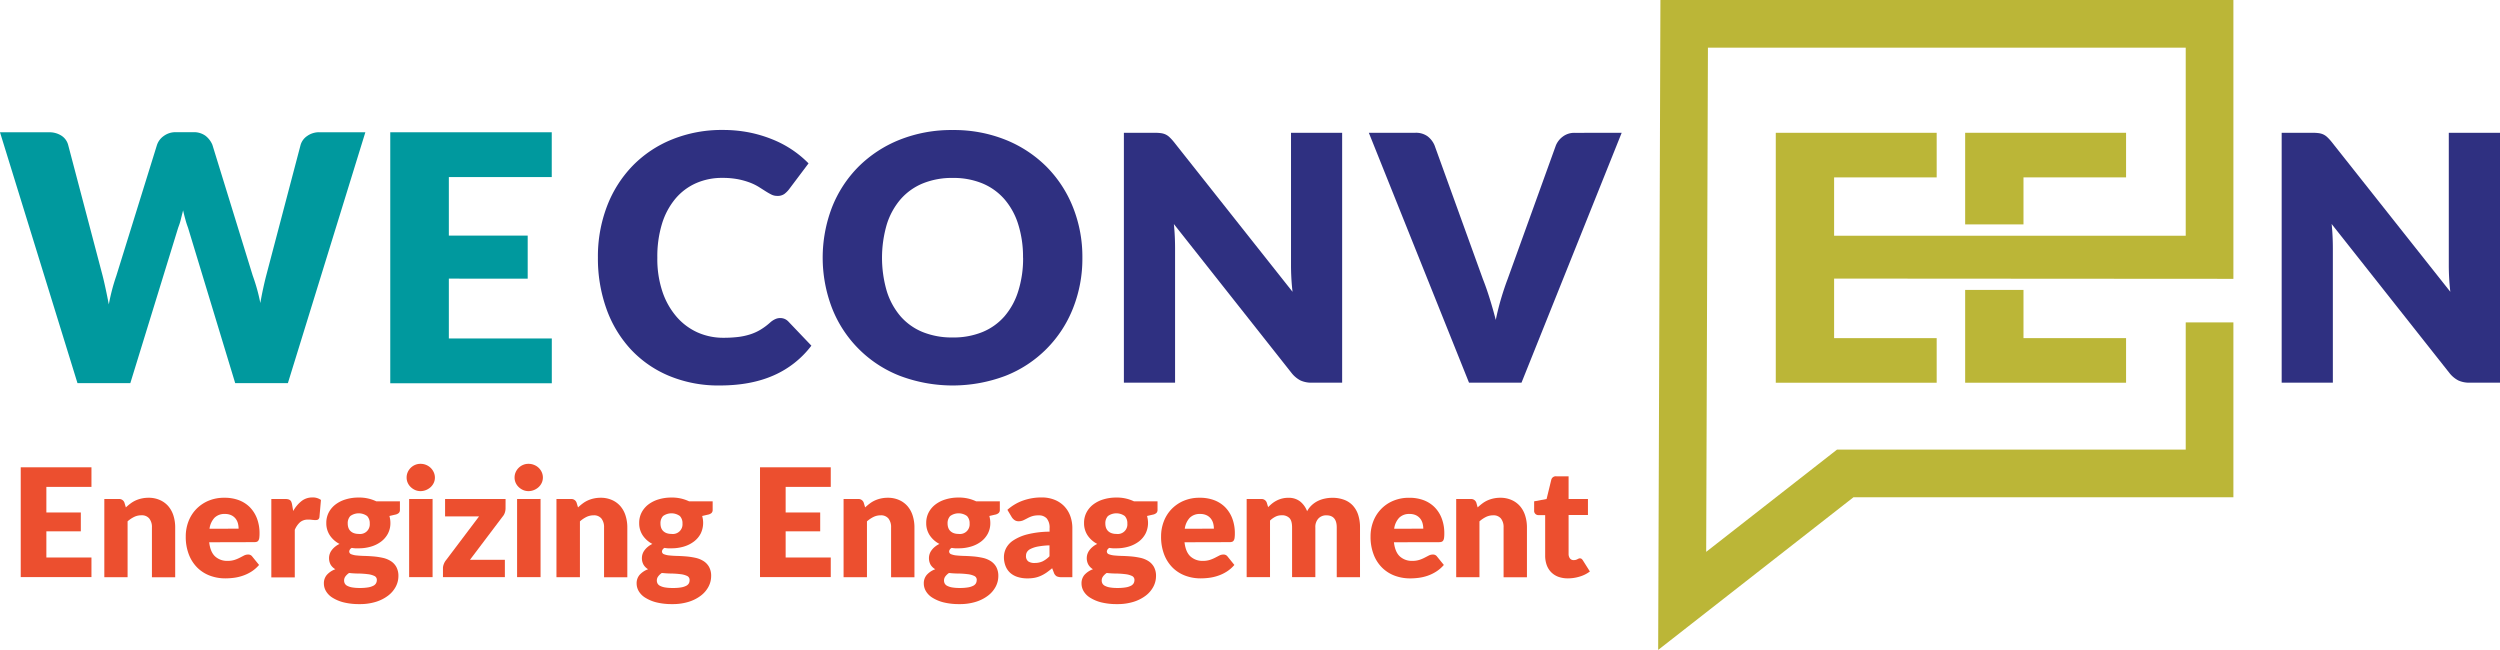 <svg id="Layer_1" data-name="Layer 1" xmlns="http://www.w3.org/2000/svg" viewBox="0 0 1074.53 279.34"><defs><style>.cls-1{fill:#2f3081;}.cls-2{fill:#ec4f2f;}.cls-3{fill:#bbb637;}.cls-4{fill:#00999e;}</style></defs><path class="cls-1" d="M406.63,243.22a5,5,0,0,1,1.77.33,4.94,4.94,0,0,1,1.69,1.15L420,255.09a40.93,40.93,0,0,1-16.26,12.8q-9.76,4.31-23.11,4.31A55.06,55.06,0,0,1,358.66,268a47.43,47.43,0,0,1-16.44-11.5,50.62,50.62,0,0,1-10.36-17.4,64.23,64.23,0,0,1-3.61-21.86,60.41,60.41,0,0,1,3.91-22.08,51.23,51.23,0,0,1,11-17.37,49.49,49.49,0,0,1,17-11.35,56.65,56.65,0,0,1,21.75-4.06,58.2,58.2,0,0,1,11.39,1.07,55.76,55.76,0,0,1,10,3,45.73,45.73,0,0,1,8.55,4.53,45.1,45.1,0,0,1,6.93,5.76L410.31,188a11,11,0,0,1-1.91,1.88,5,5,0,0,1-3.1.84,5.48,5.48,0,0,1-2.51-.59,28.2,28.2,0,0,1-2.5-1.43l-2.92-1.85a22.73,22.73,0,0,0-3.76-1.84,32.25,32.25,0,0,0-5.08-1.44,35.06,35.06,0,0,0-6.82-.59,27.52,27.52,0,0,0-11.32,2.29,24.63,24.63,0,0,0-8.85,6.67,31,31,0,0,0-5.75,10.77,48,48,0,0,0-2,14.56A44.19,44.19,0,0,0,356,231.94a32.15,32.15,0,0,0,6.12,10.8,26,26,0,0,0,9,6.68,27.07,27.07,0,0,0,11.06,2.28,53.38,53.38,0,0,0,6.2-.33,27.8,27.8,0,0,0,5.23-1.11,21,21,0,0,0,4.57-2.06,28.18,28.18,0,0,0,4.35-3.28,8.79,8.79,0,0,1,1.92-1.22A5,5,0,0,1,406.63,243.22Z" transform="translate(-71.26 -106.52)"/><path class="cls-1" d="M536.48,217.27a57.73,57.73,0,0,1-4,21.68A51.31,51.31,0,0,1,503.56,268a64.2,64.2,0,0,1-45.68,0,51.31,51.31,0,0,1-29-29.05,60.47,60.47,0,0,1,0-43.36,51.52,51.52,0,0,1,11.35-17.4,52.73,52.73,0,0,1,17.66-11.58,60.11,60.11,0,0,1,22.86-4.2,59.5,59.5,0,0,1,22.82,4.24,52.75,52.75,0,0,1,17.58,11.61,51.84,51.84,0,0,1,11.32,17.41A57.47,57.47,0,0,1,536.48,217.27Zm-25.51,0a46.31,46.31,0,0,0-2.07-14.34,30.29,30.29,0,0,0-5.93-10.8,25.67,25.67,0,0,0-9.48-6.79A32.64,32.64,0,0,0,480.74,183a33.15,33.15,0,0,0-12.87,2.36,25.61,25.61,0,0,0-9.51,6.79,30.46,30.46,0,0,0-5.94,10.8,51.19,51.19,0,0,0,0,28.75,30.42,30.42,0,0,0,5.94,10.81,25.27,25.27,0,0,0,9.51,6.74,33.53,33.53,0,0,0,12.87,2.32,33,33,0,0,0,12.75-2.32,25.32,25.32,0,0,0,9.48-6.74,30.25,30.25,0,0,0,5.93-10.81A46.55,46.55,0,0,0,511,217.27Z" transform="translate(-71.26 -106.52)"/><path class="cls-1" d="M648.13,163.59V271h-13a11.34,11.34,0,0,1-4.83-.92,11.79,11.79,0,0,1-3.88-3.21L575.8,202.82c.2,1.91.33,3.77.41,5.56s.11,3.48.11,5.05V271h-22V163.59h13.13a20.87,20.87,0,0,1,2.73.15,7.09,7.09,0,0,1,2,.55,6.62,6.62,0,0,1,1.69,1.14,20.32,20.32,0,0,1,1.85,2l51.09,64.51c-.24-2.06-.41-4.07-.51-6s-.15-3.77-.15-5.49V163.59Z" transform="translate(-71.26 -106.52)"/><path class="cls-1" d="M768.28,163.59,725.22,271H702.66L659.6,163.59h20a8.49,8.49,0,0,1,5.24,1.51,9.62,9.62,0,0,1,3,3.87l20.79,57.52q1.49,3.75,2.88,8.22c.93,3,1.82,6.08,2.65,9.32q1-4.86,2.33-9.32t2.76-8.22L740,169a9,9,0,0,1,2.91-3.72,8.1,8.1,0,0,1,5.2-1.66Z" transform="translate(-71.26 -106.52)"/><path class="cls-1" d="M1145.79,163.59V271h-13a11.34,11.34,0,0,1-4.83-.92,11.79,11.79,0,0,1-3.88-3.21l-50.65-64.07c.2,1.91.33,3.77.41,5.56s.11,3.48.11,5.05V271h-22V163.59h13.13a20.87,20.87,0,0,1,2.73.15,7.09,7.09,0,0,1,2,.55,6.62,6.62,0,0,1,1.69,1.14,20.32,20.32,0,0,1,1.85,2l51.09,64.51c-.24-2.06-.41-4.07-.51-6s-.15-3.77-.15-5.49V163.59Z" transform="translate(-71.26 -106.52)"/><path class="cls-2" d="M91.19,315.79v11H106v8.1H91.19v11.25h19.38v8.42H80.17V307.37h30.4v8.42Z" transform="translate(-71.26 -106.52)"/><path class="cls-2" d="M125.36,324.61a22.52,22.52,0,0,1,2-1.68,12.5,12.5,0,0,1,2.22-1.32,13.35,13.35,0,0,1,2.57-.84,13.94,13.94,0,0,1,3-.31,11.71,11.71,0,0,1,4.88,1,10.25,10.25,0,0,1,3.59,2.65,11.61,11.61,0,0,1,2.2,4.06,16.68,16.68,0,0,1,.74,5.1v21.36h-10V333.23a5.86,5.86,0,0,0-1.14-3.84A4.08,4.08,0,0,0,132,328a6.93,6.93,0,0,0-3.09.7,12.54,12.54,0,0,0-2.81,1.9v24h-10V321h6.22a2.36,2.36,0,0,1,2.46,1.68Z" transform="translate(-71.26 -106.52)"/><path class="cls-2" d="M161.17,339.59c.33,2.8,1.18,4.84,2.56,6.1a7.62,7.62,0,0,0,5.35,1.9,9.66,9.66,0,0,0,3-.42,14.79,14.79,0,0,0,2.25-.94l1.81-.94a3.81,3.81,0,0,1,1.74-.42,2.07,2.07,0,0,1,1.81.87l2.92,3.6a14.78,14.78,0,0,1-3.35,2.9,17.29,17.29,0,0,1-3.7,1.75,19.23,19.23,0,0,1-3.79.88,28.89,28.89,0,0,1-3.61.24,18.78,18.78,0,0,1-6.63-1.15,15.33,15.33,0,0,1-5.42-3.42,16.2,16.2,0,0,1-3.66-5.64,21,21,0,0,1-1.35-7.84,17.92,17.92,0,0,1,1.15-6.39,15.69,15.69,0,0,1,3.31-5.28,15.9,15.9,0,0,1,5.22-3.6,17.15,17.15,0,0,1,6.92-1.33,17.33,17.33,0,0,1,6.11,1,13.37,13.37,0,0,1,4.77,3,14,14,0,0,1,3.11,4.85,17.9,17.9,0,0,1,1.12,6.5,15.07,15.07,0,0,1-.1,1.85,2.89,2.89,0,0,1-.36,1.13,1.35,1.35,0,0,1-.7.59,3.43,3.43,0,0,1-1.11.16Zm12.64-5.84a9.08,9.08,0,0,0-.3-2.33,5.69,5.69,0,0,0-1-2,5.11,5.11,0,0,0-1.83-1.44,6.26,6.26,0,0,0-2.76-.55,6,6,0,0,0-4.47,1.64,8.55,8.55,0,0,0-2.14,4.71Z" transform="translate(-71.26 -106.52)"/><path class="cls-2" d="M197.28,326.17a14.16,14.16,0,0,1,3.58-4.28,7.41,7.41,0,0,1,4.65-1.56,6,6,0,0,1,3.7,1.07l-.65,7.39a1.63,1.63,0,0,1-.53,1,1.8,1.8,0,0,1-1,.25l-.68,0-.87-.08-.93-.1c-.31,0-.59,0-.85,0a5.08,5.08,0,0,0-3.52,1.16,9.09,9.09,0,0,0-2.22,3.24v20.42H187.88V321h6a4.89,4.89,0,0,1,1.25.13,2.07,2.07,0,0,1,.84.41,1.65,1.65,0,0,1,.52.73,5.76,5.76,0,0,1,.31,1.09Z" transform="translate(-71.26 -106.52)"/><path class="cls-2" d="M243.15,322v3.66a1.84,1.84,0,0,1-.47,1.33,3.27,3.27,0,0,1-1.61.74l-2.43.56a13.48,13.48,0,0,1,.31,1.46,11,11,0,0,1,.11,1.55,9.68,9.68,0,0,1-1.05,4.54,10.32,10.32,0,0,1-2.89,3.42,13.49,13.49,0,0,1-4.32,2.17,18.21,18.21,0,0,1-5.35.76c-.52,0-1,0-1.53,0a11.49,11.49,0,0,1-1.45-.18,1.9,1.9,0,0,0-1.11,1.53,1.27,1.27,0,0,0,.91,1.21,8.29,8.29,0,0,0,2.4.52c1,.1,2.12.17,3.39.2s2.55.11,3.87.22a30.59,30.59,0,0,1,3.87.6,10.68,10.68,0,0,1,3.39,1.37,7,7,0,0,1,2.4,2.51,8,8,0,0,1,.91,4,9.78,9.78,0,0,1-1.1,4.44,11.59,11.59,0,0,1-3.25,3.86,16.85,16.85,0,0,1-5.25,2.7,22.84,22.84,0,0,1-7.13,1,27.22,27.22,0,0,1-6.82-.75,16.75,16.75,0,0,1-4.77-2,8.24,8.24,0,0,1-2.8-2.81,6.5,6.5,0,0,1-.91-3.3,5.47,5.47,0,0,1,1.3-3.73,9.07,9.07,0,0,1,3.63-2.4,5.66,5.66,0,0,1-2-1.91,5.77,5.77,0,0,1-.71-3,5.42,5.42,0,0,1,.26-1.57,5.67,5.67,0,0,1,.83-1.62,7.89,7.89,0,0,1,1.41-1.5,9,9,0,0,1,2-1.27,11.17,11.17,0,0,1-4.15-3.68,9.35,9.35,0,0,1-1.53-5.33,9.64,9.64,0,0,1,1.07-4.55,10.32,10.32,0,0,1,2.94-3.44,13.56,13.56,0,0,1,4.39-2.17,18.8,18.8,0,0,1,5.48-.77A17,17,0,0,1,233,322Zm-9.92,33.81a1.82,1.82,0,0,0-1.07-1.74,8.89,8.89,0,0,0-2.79-.76,38.35,38.35,0,0,0-3.84-.28q-2.13,0-4.23-.24a6.47,6.47,0,0,0-1.54,1.44,2.91,2.91,0,0,0-.6,1.8,2.69,2.69,0,0,0,.31,1.3,2.46,2.46,0,0,0,1.08,1,7.23,7.23,0,0,0,2.09.67,19.13,19.13,0,0,0,3.33.24,20.36,20.36,0,0,0,3.56-.26,7.52,7.52,0,0,0,2.22-.71,2.71,2.71,0,0,0,1.15-1.09A2.92,2.92,0,0,0,233.23,355.83ZM225.45,336a4.15,4.15,0,0,0,4.73-4.47,4.44,4.44,0,0,0-1.12-3.21,6.17,6.17,0,0,0-7.23,0,4.47,4.47,0,0,0-1.11,3.21,5.63,5.63,0,0,0,.27,1.78,3.65,3.65,0,0,0,.86,1.41,4,4,0,0,0,1.48.94A5.86,5.86,0,0,0,225.45,336Z" transform="translate(-71.26 -106.52)"/><path class="cls-2" d="M258.19,311.77a5.43,5.43,0,0,1-.48,2.26,5.94,5.94,0,0,1-1.33,1.84,6.68,6.68,0,0,1-2,1.27,6.17,6.17,0,0,1-2.39.47,5.73,5.73,0,0,1-2.3-.47,6.61,6.61,0,0,1-1.89-1.27,5.7,5.7,0,0,1-1.3-1.84,5.58,5.58,0,0,1-.47-2.26,5.73,5.73,0,0,1,.47-2.3,6.07,6.07,0,0,1,3.19-3.14,5.72,5.72,0,0,1,2.3-.45,6.22,6.22,0,0,1,4.35,1.71,6.24,6.24,0,0,1,1.33,1.88A5.58,5.58,0,0,1,258.19,311.77Zm-1,9.21v33.61H247.11V321Z" transform="translate(-71.26 -106.52)"/><path class="cls-2" d="M288.55,325a6,6,0,0,1-.35,2,4.72,4.72,0,0,1-.94,1.59l-14,18.54h15v7.45H261.65v-4.08A5.19,5.19,0,0,1,262,349a5.85,5.85,0,0,1,1-1.75l14.16-18.77H262.56V321h26Z" transform="translate(-71.26 -106.52)"/><path class="cls-2" d="M304.6,311.77a5.43,5.43,0,0,1-.49,2.26,5.78,5.78,0,0,1-1.33,1.84,6.55,6.55,0,0,1-2,1.27,6.16,6.16,0,0,1-2.38.47,5.7,5.7,0,0,1-2.3-.47,6.52,6.52,0,0,1-1.9-1.27,5.85,5.85,0,0,1-1.3-1.84,5.58,5.58,0,0,1-.47-2.26,5.73,5.73,0,0,1,.47-2.3,6.15,6.15,0,0,1,1.3-1.88,6,6,0,0,1,1.9-1.26,5.69,5.69,0,0,1,2.3-.45,6.15,6.15,0,0,1,2.38.45,6,6,0,0,1,2,1.26,6.07,6.07,0,0,1,1.33,1.88A5.58,5.58,0,0,1,304.6,311.77Zm-1,9.21v33.61H293.51V321Z" transform="translate(-71.26 -106.52)"/><path class="cls-2" d="M319.7,324.61a24.17,24.17,0,0,1,2-1.68,11.82,11.82,0,0,1,2.22-1.32,13.25,13.25,0,0,1,2.56-.84,14.1,14.1,0,0,1,3-.31,11.74,11.74,0,0,1,4.88,1,10.21,10.21,0,0,1,3.58,2.65,11.45,11.45,0,0,1,2.2,4.06,16.68,16.68,0,0,1,.75,5.1v21.36h-10V333.23a5.92,5.92,0,0,0-1.13-3.84,4.08,4.08,0,0,0-3.34-1.38,7,7,0,0,0-3.1.7,12.72,12.72,0,0,0-2.8,1.9v24H310.43V321h6.22a2.37,2.37,0,0,1,2.47,1.68Z" transform="translate(-71.26 -106.52)"/><path class="cls-2" d="M377.57,322v3.66a1.84,1.84,0,0,1-.47,1.33,3.27,3.27,0,0,1-1.61.74l-2.43.56a13.48,13.48,0,0,1,.31,1.46,10.49,10.49,0,0,1-.94,6.09,10.2,10.2,0,0,1-2.89,3.42,13.49,13.49,0,0,1-4.32,2.17,18.21,18.21,0,0,1-5.35.76c-.52,0-1,0-1.52,0a11.42,11.42,0,0,1-1.46-.18,1.9,1.9,0,0,0-1.11,1.53,1.27,1.27,0,0,0,.91,1.21,8.44,8.44,0,0,0,2.4.52c1,.1,2.12.17,3.39.2s2.55.11,3.87.22a31,31,0,0,1,3.88.6,10.72,10.72,0,0,1,3.38,1.37,7,7,0,0,1,2.4,2.51,7.84,7.84,0,0,1,.91,4,9.78,9.78,0,0,1-1.1,4.44,11.59,11.59,0,0,1-3.25,3.86,16.85,16.85,0,0,1-5.25,2.7,22.84,22.84,0,0,1-7.13,1,27.22,27.22,0,0,1-6.82-.75,16.56,16.56,0,0,1-4.76-2,8.28,8.28,0,0,1-2.81-2.81,6.6,6.6,0,0,1-.91-3.3,5.47,5.47,0,0,1,1.3-3.73,9.15,9.15,0,0,1,3.63-2.4,5.55,5.55,0,0,1-1.94-1.91,5.67,5.67,0,0,1-.72-3,5.42,5.42,0,0,1,.26-1.57,5.67,5.67,0,0,1,.83-1.62,8.23,8.23,0,0,1,1.41-1.5,9,9,0,0,1,2-1.27,11.25,11.25,0,0,1-4.15-3.68,9.34,9.34,0,0,1-1.52-5.33,9.52,9.52,0,0,1,1.07-4.55,10.29,10.29,0,0,1,2.93-3.44,13.66,13.66,0,0,1,4.39-2.17,18.85,18.85,0,0,1,5.48-.77,17,17,0,0,1,7.58,1.63Zm-9.92,33.81a1.82,1.82,0,0,0-1.07-1.74,8.81,8.81,0,0,0-2.79-.76,38.13,38.13,0,0,0-3.84-.28c-1.42,0-2.82-.11-4.23-.24a6.47,6.47,0,0,0-1.54,1.44,2.91,2.91,0,0,0-.6,1.8,2.69,2.69,0,0,0,.31,1.3,2.49,2.49,0,0,0,1.09,1,7.05,7.05,0,0,0,2.08.67,19.13,19.13,0,0,0,3.33.24A20.28,20.28,0,0,0,364,359a7.52,7.52,0,0,0,2.22-.71,2.71,2.71,0,0,0,1.15-1.09A2.92,2.92,0,0,0,367.65,355.83ZM359.87,336a4.15,4.15,0,0,0,4.73-4.47,4.44,4.44,0,0,0-1.12-3.21,6.17,6.17,0,0,0-7.23,0,4.47,4.47,0,0,0-1.11,3.21,5.63,5.63,0,0,0,.27,1.78,3.65,3.65,0,0,0,.86,1.41,4,4,0,0,0,1.48.94A5.86,5.86,0,0,0,359.87,336Z" transform="translate(-71.26 -106.52)"/><path class="cls-2" d="M408.94,315.79v11h14.85v8.1H408.94v11.25h19.39v8.42H397.92V307.37h30.41v8.42Z" transform="translate(-71.26 -106.52)"/><path class="cls-2" d="M443.11,324.61a24.17,24.17,0,0,1,2-1.68,11.82,11.82,0,0,1,2.22-1.32,13.25,13.25,0,0,1,2.56-.84,14.1,14.1,0,0,1,3-.31,11.74,11.74,0,0,1,4.88,1,10.21,10.21,0,0,1,3.58,2.65,11.45,11.45,0,0,1,2.2,4.06,16.68,16.68,0,0,1,.75,5.1v21.36H454.26V333.23a5.92,5.92,0,0,0-1.13-3.84,4.08,4.08,0,0,0-3.34-1.38,7,7,0,0,0-3.1.7,12.72,12.72,0,0,0-2.8,1.9v24H433.84V321h6.22a2.37,2.37,0,0,1,2.47,1.68Z" transform="translate(-71.26 -106.52)"/><path class="cls-2" d="M501,322v3.66a1.81,1.81,0,0,1-.48,1.33,3.18,3.18,0,0,1-1.6.74l-2.43.56a13.48,13.48,0,0,1,.31,1.46,11,11,0,0,1,.11,1.55,9.68,9.68,0,0,1-1.05,4.54,10.32,10.32,0,0,1-2.89,3.42,13.44,13.44,0,0,1-4.33,2.17,18.09,18.09,0,0,1-5.34.76c-.52,0-1,0-1.53,0a11.49,11.49,0,0,1-1.45-.18,1.9,1.9,0,0,0-1.11,1.53,1.27,1.27,0,0,0,.91,1.21,8.29,8.29,0,0,0,2.4.52c1,.1,2.12.17,3.39.2s2.55.11,3.87.22a30.59,30.59,0,0,1,3.87.6,10.68,10.68,0,0,1,3.39,1.37,7.05,7.05,0,0,1,2.4,2.51,8,8,0,0,1,.91,4,9.78,9.78,0,0,1-1.1,4.44,11.59,11.59,0,0,1-3.25,3.86,16.85,16.85,0,0,1-5.25,2.7,22.84,22.84,0,0,1-7.13,1,27.17,27.17,0,0,1-6.82-.75,16.63,16.63,0,0,1-4.77-2,8.24,8.24,0,0,1-2.8-2.81,6.5,6.5,0,0,1-.91-3.3,5.47,5.47,0,0,1,1.3-3.73,9.07,9.07,0,0,1,3.63-2.4,5.66,5.66,0,0,1-2-1.91,5.77,5.77,0,0,1-.71-3,5.42,5.42,0,0,1,.26-1.57,5.67,5.67,0,0,1,.83-1.62,7.59,7.59,0,0,1,1.41-1.5,9,9,0,0,1,2-1.27,11.17,11.17,0,0,1-4.15-3.68,9.35,9.35,0,0,1-1.53-5.33,9.64,9.64,0,0,1,1.07-4.55,10.32,10.32,0,0,1,2.94-3.44,13.56,13.56,0,0,1,4.39-2.17,18.8,18.8,0,0,1,5.48-.77,17,17,0,0,1,7.58,1.63Zm-9.92,33.81a1.82,1.82,0,0,0-1.07-1.74,8.89,8.89,0,0,0-2.79-.76,38.35,38.35,0,0,0-3.84-.28q-2.13,0-4.23-.24a6.47,6.47,0,0,0-1.54,1.44,2.91,2.91,0,0,0-.6,1.8,2.69,2.69,0,0,0,.31,1.3,2.46,2.46,0,0,0,1.08,1,7.23,7.23,0,0,0,2.09.67,19,19,0,0,0,3.32.24,20.41,20.41,0,0,0,3.57-.26,7.52,7.52,0,0,0,2.22-.71,2.71,2.71,0,0,0,1.15-1.09A2.92,2.92,0,0,0,491.06,355.83ZM483.28,336a4.15,4.15,0,0,0,4.73-4.47,4.44,4.44,0,0,0-1.12-3.21,6.17,6.17,0,0,0-7.23,0,4.48,4.48,0,0,0-1.12,3.21,5.63,5.63,0,0,0,.28,1.78,3.65,3.65,0,0,0,.86,1.41,4.09,4.09,0,0,0,1.47.94A5.91,5.91,0,0,0,483.28,336Z" transform="translate(-71.26 -106.52)"/><path class="cls-2" d="M504.25,325.65a20.17,20.17,0,0,1,6.76-4,23.52,23.52,0,0,1,8-1.32,14.53,14.53,0,0,1,5.5,1,12,12,0,0,1,4.15,2.75,12.22,12.22,0,0,1,2.61,4.2,15.23,15.23,0,0,1,.9,5.32v21h-4.6a4.81,4.81,0,0,1-2.15-.38,3,3,0,0,1-1.22-1.63l-.71-1.84c-.85.71-1.66,1.34-2.43,1.88a15,15,0,0,1-2.42,1.37,12.16,12.16,0,0,1-2.66.85,16.64,16.64,0,0,1-3.12.27,13.66,13.66,0,0,1-4.18-.6,8.7,8.7,0,0,1-3.2-1.76,7.81,7.81,0,0,1-2-2.9,10.4,10.4,0,0,1-.72-4,8.46,8.46,0,0,1,.91-3.68,9.07,9.07,0,0,1,3.14-3.4,19.94,19.94,0,0,1,6-2.58,40.29,40.29,0,0,1,9.57-1.16v-1.43a6.14,6.14,0,0,0-1.22-4.26,4.45,4.45,0,0,0-3.45-1.32,9.16,9.16,0,0,0-2.92.39,13.16,13.16,0,0,0-2,.88q-.9.48-1.74.87a4.74,4.74,0,0,1-2,.39,2.88,2.88,0,0,1-1.75-.52,4.41,4.41,0,0,1-1.17-1.23Zm18.09,15.27a32.48,32.48,0,0,0-5,.51,11.89,11.89,0,0,0-3.08,1,3.61,3.61,0,0,0-1.57,1.33,3,3,0,0,0-.44,1.62,2.8,2.8,0,0,0,.94,2.41,4.59,4.59,0,0,0,2.75.7,8.07,8.07,0,0,0,3.41-.68,10.55,10.55,0,0,0,3-2.21Z" transform="translate(-71.26 -106.52)"/><path class="cls-2" d="M568.78,322v3.66a1.84,1.84,0,0,1-.47,1.33,3.22,3.22,0,0,1-1.61.74l-2.43.56a11.45,11.45,0,0,1,.31,1.46,10.21,10.21,0,0,1-.94,6.09,10.29,10.29,0,0,1-2.88,3.42,13.65,13.65,0,0,1-4.33,2.17,18.16,18.16,0,0,1-5.35.76c-.52,0-1,0-1.52,0a11.42,11.42,0,0,1-1.46-.18,1.89,1.89,0,0,0-1.1,1.53,1.26,1.26,0,0,0,.9,1.21,8.44,8.44,0,0,0,2.4.52c1,.1,2.13.17,3.39.2s2.56.11,3.87.22a31,31,0,0,1,3.88.6,10.72,10.72,0,0,1,3.38,1.37,7,7,0,0,1,2.4,2.51,7.84,7.84,0,0,1,.91,4,9.78,9.78,0,0,1-1.1,4.44,11.68,11.68,0,0,1-3.24,3.86,17.08,17.08,0,0,1-5.25,2.7,23,23,0,0,1-7.14,1,27.28,27.28,0,0,1-6.82-.75,16.56,16.56,0,0,1-4.76-2,8.28,8.28,0,0,1-2.81-2.81,6.58,6.58,0,0,1-.9-3.3,5.51,5.51,0,0,1,1.29-3.73,9.22,9.22,0,0,1,3.63-2.4,5.55,5.55,0,0,1-1.94-1.91,5.67,5.67,0,0,1-.72-3,5.42,5.42,0,0,1,.26-1.57,5.93,5.93,0,0,1,.83-1.62,8.23,8.23,0,0,1,1.41-1.5,9,9,0,0,1,2-1.27,11.25,11.25,0,0,1-4.15-3.68,9.42,9.42,0,0,1-1.52-5.33,9.52,9.52,0,0,1,1.07-4.55,10.29,10.29,0,0,1,2.93-3.44,13.66,13.66,0,0,1,4.39-2.17,18.85,18.85,0,0,1,5.48-.77,17.08,17.08,0,0,1,7.59,1.63Zm-9.92,33.81a1.82,1.82,0,0,0-1.07-1.74,8.74,8.74,0,0,0-2.79-.76,37.91,37.91,0,0,0-3.84-.28q-2.11,0-4.23-.24a6.47,6.47,0,0,0-1.54,1.44,2.91,2.91,0,0,0-.6,1.8,2.69,2.69,0,0,0,.31,1.3,2.55,2.55,0,0,0,1.09,1,7,7,0,0,0,2.09.67,18.92,18.92,0,0,0,3.32.24,20.2,20.2,0,0,0,3.56-.26,7.52,7.52,0,0,0,2.22-.71,2.74,2.74,0,0,0,1.16-1.09A3,3,0,0,0,558.86,355.83ZM551.08,336a4.13,4.13,0,0,0,4.73-4.47,4.47,4.47,0,0,0-1.11-3.21,6.17,6.17,0,0,0-7.23,0,4.44,4.44,0,0,0-1.12,3.21,5.63,5.63,0,0,0,.27,1.78,3.78,3.78,0,0,0,.86,1.41,4,4,0,0,0,1.48.94A5.86,5.86,0,0,0,551.08,336Z" transform="translate(-71.26 -106.52)"/><path class="cls-2" d="M580.38,339.59c.32,2.8,1.17,4.84,2.56,6.1a7.57,7.57,0,0,0,5.34,1.9,9.61,9.61,0,0,0,3-.42,14.79,14.79,0,0,0,2.25-.94l1.82-.94a3.77,3.77,0,0,1,1.73-.42,2.1,2.1,0,0,1,1.82.87l2.91,3.6a14.57,14.57,0,0,1-3.35,2.9,17.07,17.07,0,0,1-3.7,1.75,19.07,19.07,0,0,1-3.79.88,28.77,28.77,0,0,1-3.61.24,18.78,18.78,0,0,1-6.63-1.15,15.33,15.33,0,0,1-5.42-3.42,16.2,16.2,0,0,1-3.66-5.64,21,21,0,0,1-1.34-7.84,17.7,17.7,0,0,1,1.15-6.39,15.67,15.67,0,0,1,3.3-5.28,15.9,15.9,0,0,1,5.22-3.6,17.15,17.15,0,0,1,6.92-1.33,17.33,17.33,0,0,1,6.11,1,13.37,13.37,0,0,1,4.77,3,13.86,13.86,0,0,1,3.11,4.85,17.9,17.9,0,0,1,1.12,6.5,13.31,13.31,0,0,1-.1,1.85,2.74,2.74,0,0,1-.36,1.13,1.36,1.36,0,0,1-.69.59,3.5,3.5,0,0,1-1.12.16ZM593,333.75a9.09,9.09,0,0,0-.31-2.33,5.69,5.69,0,0,0-1-2,5.11,5.11,0,0,0-1.83-1.44,6.19,6.19,0,0,0-2.75-.55,6,6,0,0,0-4.48,1.64,8.55,8.55,0,0,0-2.14,4.71Z" transform="translate(-71.26 -106.52)"/><path class="cls-2" d="M607.09,354.59V321h6.22a2.36,2.36,0,0,1,2.46,1.68l.55,1.82a18.61,18.61,0,0,1,1.75-1.6,11.53,11.53,0,0,1,2-1.27,10.72,10.72,0,0,1,5-1.15,7.88,7.88,0,0,1,5,1.57,9.79,9.79,0,0,1,3,4.2,10,10,0,0,1,2.06-2.66,11.34,11.34,0,0,1,2.62-1.78,12.75,12.75,0,0,1,3-1,15.28,15.28,0,0,1,3.13-.33,14.27,14.27,0,0,1,5.12.86,9.63,9.63,0,0,1,3.75,2.5,10.87,10.87,0,0,1,2.28,4,17.34,17.34,0,0,1,.78,5.4v21.36h-10V333.23q0-5.22-4.47-5.22a4.6,4.6,0,0,0-3.39,1.35,5.27,5.27,0,0,0-1.34,3.87v21.36h-10V333.23q0-2.88-1.14-4.05A4.43,4.43,0,0,0,622,328a5.64,5.64,0,0,0-2.58.62,9.54,9.54,0,0,0-2.29,1.65v24.31Z" transform="translate(-71.26 -106.52)"/><path class="cls-2" d="M670.39,339.59c.32,2.8,1.18,4.84,2.56,6.1a7.6,7.6,0,0,0,5.35,1.9,9.55,9.55,0,0,0,3-.42,14.51,14.51,0,0,0,2.26-.94l1.81-.94a3.78,3.78,0,0,1,1.74-.42,2.07,2.07,0,0,1,1.81.87l2.92,3.6a14.82,14.82,0,0,1-3.36,2.9A17.22,17.22,0,0,1,684.8,354a19.4,19.4,0,0,1-3.79.88,28.93,28.93,0,0,1-3.62.24,18.86,18.86,0,0,1-6.63-1.15,15.28,15.28,0,0,1-5.41-3.42,15.92,15.92,0,0,1-3.66-5.64,21,21,0,0,1-1.35-7.84,17.7,17.7,0,0,1,1.15-6.39,15.55,15.55,0,0,1,8.53-8.88,17.15,17.15,0,0,1,6.92-1.33,17.37,17.37,0,0,1,6.11,1,13.42,13.42,0,0,1,4.76,3,13.72,13.72,0,0,1,3.11,4.85,17.69,17.69,0,0,1,1.12,6.5,13.31,13.31,0,0,1-.1,1.85,2.9,2.9,0,0,1-.35,1.13,1.39,1.39,0,0,1-.7.59,3.46,3.46,0,0,1-1.12.16ZM683,333.75a8.67,8.67,0,0,0-.31-2.33,5.67,5.67,0,0,0-1-2,5.28,5.28,0,0,0-1.83-1.44,6.26,6.26,0,0,0-2.76-.55,6,6,0,0,0-4.47,1.64,8.48,8.48,0,0,0-2.14,4.71Z" transform="translate(-71.26 -106.52)"/><path class="cls-2" d="M706.37,324.61a24.17,24.17,0,0,1,2-1.68,11.82,11.82,0,0,1,2.22-1.32,13.25,13.25,0,0,1,2.56-.84,14.1,14.1,0,0,1,3-.31,11.74,11.74,0,0,1,4.88,1,10.21,10.21,0,0,1,3.58,2.65,11.45,11.45,0,0,1,2.2,4.06,16.68,16.68,0,0,1,.75,5.1v21.36H717.52V333.23a5.92,5.92,0,0,0-1.13-3.84,4.08,4.08,0,0,0-3.34-1.38,7,7,0,0,0-3.1.7,12.72,12.72,0,0,0-2.8,1.9v24h-10V321h6.22a2.37,2.37,0,0,1,2.47,1.68Z" transform="translate(-71.26 -106.52)"/><path class="cls-2" d="M745.24,355.11a12,12,0,0,1-4.23-.69,8.52,8.52,0,0,1-3.08-2,8.64,8.64,0,0,1-1.9-3.1,12,12,0,0,1-.64-4V327.92h-2.86a1.82,1.82,0,0,1-1.88-2V322l5.35-1,2-8.2a2,2,0,0,1,2.2-1.56h5.26V321h8.32v6.88h-8.32v16.69a3.13,3.13,0,0,0,.56,1.93,1.92,1.92,0,0,0,1.64.76,3.41,3.41,0,0,0,.92-.11,4.62,4.62,0,0,0,.65-.26c.18-.1.36-.19.52-.26a1.26,1.26,0,0,1,.57-.12,1.2,1.2,0,0,1,.73.22,2.59,2.59,0,0,1,.56.66l3,4.76a13.55,13.55,0,0,1-4.38,2.19A17.22,17.22,0,0,1,745.24,355.11Z" transform="translate(-71.26 -106.52)"/><polygon class="cls-3" points="869.72 124.61 844.65 124.61 844.65 164.5 913.81 164.5 913.81 145.33 869.72 145.33 869.72 124.61"/><polygon class="cls-3" points="844.65 57.07 844.65 96.45 869.72 96.45 869.72 76.24 913.81 76.24 913.81 57.07 844.65 57.07"/><polygon class="cls-3" points="939.45 138.56 939.45 193.23 789.59 193.23 733.34 237.19 734.09 20.49 939.45 20.49 939.45 101.31 788.32 101.31 788.32 76.24 832.41 76.24 832.41 57.07 763.25 57.07 763.25 164.5 832.41 164.5 832.41 145.33 788.32 145.33 788.32 119.74 959.94 119.85 959.94 0 713.67 0 712.7 279.34 796.65 213.72 959.94 213.72 959.94 138.56 939.45 138.56"/><path class="cls-4" d="M228.29,163.38,195,271.19H172.35l-20.28-66.82a34.06,34.06,0,0,1-1.11-3.44c-.35-1.26-.69-2.58-1-4-.34,1.38-.69,2.7-1,4s-.72,2.41-1.11,3.44l-20.57,66.82H104.56L71.26,163.38h21a9.47,9.47,0,0,1,5.44,1.48,6.8,6.8,0,0,1,2.85,3.92L115.36,225c.45,1.77.89,3.71,1.34,5.81s.89,4.28,1.33,6.55A84.73,84.73,0,0,1,121.28,225l17.47-56.24A7.71,7.71,0,0,1,141.6,165a8.46,8.46,0,0,1,5.29-1.66h7.4a8.45,8.45,0,0,1,5.25,1.51,9.64,9.64,0,0,1,3,3.89L179.89,225a77.91,77.91,0,0,1,3.26,11.76q.58-3.33,1.22-6.25c.42-1.95.85-3.78,1.3-5.51l14.8-56.24a7,7,0,0,1,2.81-3.78,8.78,8.78,0,0,1,5.33-1.62Z" transform="translate(-71.26 -106.52)"/><path class="cls-4" d="M264.18,182.62v25.16h33.89v18.5H264.18V252h44.25v19.24H239V163.38h69.41v19.24Z" transform="translate(-71.26 -106.52)"/></svg>